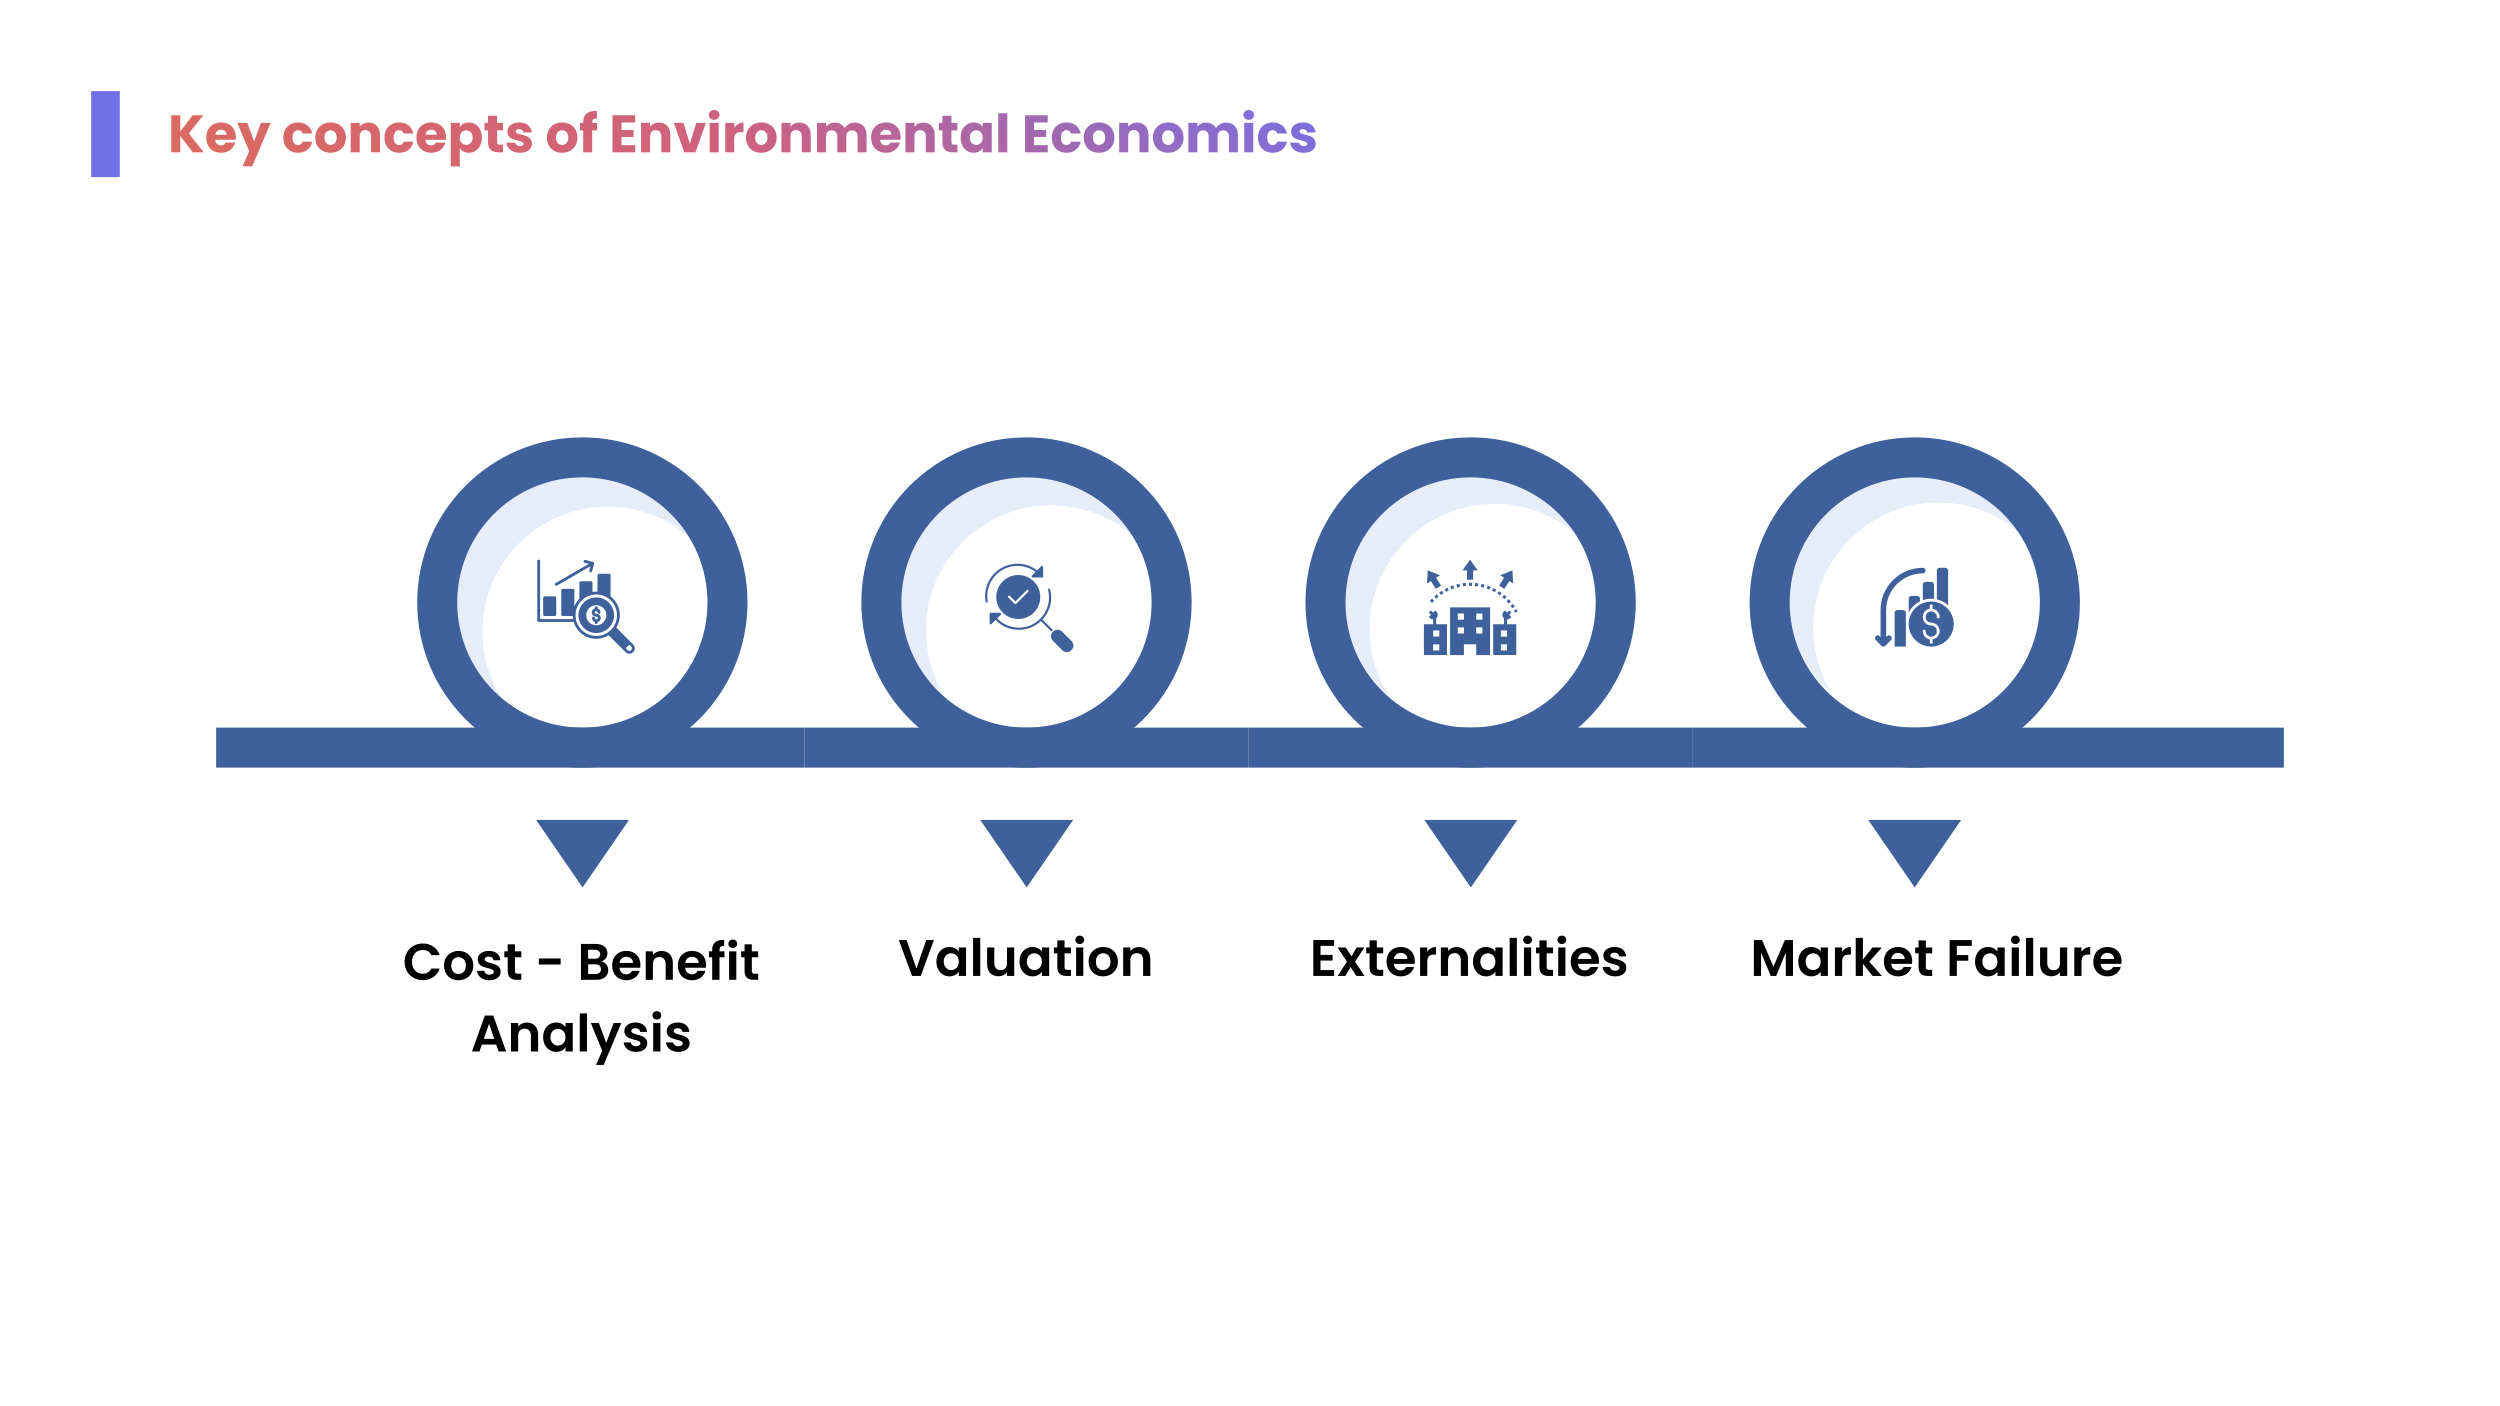 <svg width="1920" height="1080" viewBox="0 0 1920 1080" fill="none" xmlns="http://www.w3.org/2000/svg">
<rect width="1920" height="1080" fill="white"/>
<path d="M148.015 117L138.447 104.431V117H131.514V88.538H138.447V101.026L147.934 88.538H156.083L145.055 102.485L156.489 117H148.015ZM181.109 105.323C181.109 105.972 181.069 106.648 180.988 107.351H165.297C165.405 108.756 165.851 109.837 166.635 110.594C167.446 111.324 168.433 111.689 169.595 111.689C171.325 111.689 172.528 110.959 173.203 109.499H180.582C180.204 110.986 179.515 112.324 178.515 113.513C177.541 114.703 176.312 115.635 174.825 116.311C173.338 116.986 171.676 117.324 169.838 117.324C167.622 117.324 165.649 116.851 163.919 115.905C162.189 114.959 160.838 113.608 159.864 111.851C158.891 110.094 158.405 108.04 158.405 105.688C158.405 103.337 158.878 101.283 159.824 99.526C160.797 97.769 162.148 96.417 163.878 95.471C165.608 94.525 167.595 94.052 169.838 94.052C172.028 94.052 173.974 94.512 175.676 95.431C177.379 96.35 178.704 97.661 179.65 99.364C180.623 101.066 181.109 103.053 181.109 105.323ZM174.014 103.499C174.014 102.31 173.609 101.364 172.798 100.661C171.987 99.958 170.973 99.607 169.757 99.607C168.595 99.607 167.608 99.945 166.797 100.62C166.014 101.296 165.527 102.256 165.338 103.499H174.014ZM207.877 94.377L193.686 127.744H186.226L191.416 116.23L182.213 94.377H189.956L195.186 108.526L200.376 94.377H207.877ZM217.597 105.688C217.597 103.337 218.07 101.283 219.016 99.526C219.989 97.769 221.327 96.417 223.03 95.471C224.76 94.525 226.733 94.052 228.949 94.052C231.787 94.052 234.152 94.796 236.044 96.282C237.963 97.769 239.22 99.864 239.815 102.566H232.436C231.814 100.837 230.611 99.972 228.828 99.972C227.557 99.972 226.544 100.472 225.787 101.472C225.03 102.445 224.652 103.85 224.652 105.688C224.652 107.526 225.03 108.945 225.787 109.945C226.544 110.918 227.557 111.405 228.828 111.405C230.611 111.405 231.814 110.54 232.436 108.81H239.815C239.22 111.459 237.963 113.54 236.044 115.054C234.125 116.568 231.76 117.324 228.949 117.324C226.733 117.324 224.76 116.851 223.03 115.905C221.327 114.959 219.989 113.608 219.016 111.851C218.07 110.094 217.597 108.04 217.597 105.688ZM253.821 117.324C251.605 117.324 249.605 116.851 247.821 115.905C246.064 114.959 244.672 113.608 243.645 111.851C242.645 110.094 242.145 108.04 242.145 105.688C242.145 103.364 242.658 101.323 243.686 99.566C244.713 97.782 246.118 96.417 247.902 95.471C249.686 94.525 251.686 94.052 253.903 94.052C256.119 94.052 258.119 94.525 259.903 95.471C261.687 96.417 263.092 97.782 264.12 99.566C265.147 101.323 265.66 103.364 265.66 105.688C265.66 108.013 265.133 110.067 264.079 111.851C263.052 113.608 261.633 114.959 259.822 115.905C258.038 116.851 256.038 117.324 253.821 117.324ZM253.821 111.324C255.146 111.324 256.268 110.837 257.187 109.864C258.133 108.891 258.606 107.499 258.606 105.688C258.606 103.877 258.146 102.485 257.227 101.512C256.335 100.539 255.227 100.053 253.903 100.053C252.551 100.053 251.429 100.539 250.537 101.512C249.645 102.458 249.199 103.85 249.199 105.688C249.199 107.499 249.632 108.891 250.497 109.864C251.389 110.837 252.497 111.324 253.821 111.324ZM283.123 94.133C285.772 94.133 287.88 94.998 289.448 96.728C291.043 98.431 291.84 100.783 291.84 103.783V117H284.948V104.715C284.948 103.202 284.556 102.026 283.772 101.188C282.988 100.35 281.934 99.931 280.609 99.931C279.285 99.931 278.231 100.35 277.447 101.188C276.663 102.026 276.271 103.202 276.271 104.715V117H269.338V94.377H276.271V97.377C276.974 96.377 277.92 95.593 279.109 95.025C280.299 94.431 281.636 94.133 283.123 94.133ZM295.279 105.688C295.279 103.337 295.752 101.283 296.698 99.526C297.671 97.769 299.009 96.417 300.712 95.471C302.442 94.525 304.415 94.052 306.631 94.052C309.469 94.052 311.834 94.796 313.727 96.282C315.646 97.769 316.902 99.864 317.497 102.566H310.118C309.496 100.837 308.294 99.972 306.51 99.972C305.239 99.972 304.226 100.472 303.469 101.472C302.712 102.445 302.334 103.85 302.334 105.688C302.334 107.526 302.712 108.945 303.469 109.945C304.226 110.918 305.239 111.405 306.51 111.405C308.294 111.405 309.496 110.54 310.118 108.81H317.497C316.902 111.459 315.646 113.54 313.727 115.054C311.807 116.568 309.442 117.324 306.631 117.324C304.415 117.324 302.442 116.851 300.712 115.905C299.009 114.959 297.671 113.608 296.698 111.851C295.752 110.094 295.279 108.04 295.279 105.688ZM342.531 105.323C342.531 105.972 342.491 106.648 342.41 107.351H326.719C326.828 108.756 327.274 109.837 328.057 110.594C328.868 111.324 329.855 111.689 331.017 111.689C332.747 111.689 333.95 110.959 334.625 109.499H342.004C341.626 110.986 340.937 112.324 339.937 113.513C338.964 114.703 337.734 115.635 336.247 116.311C334.761 116.986 333.098 117.324 331.26 117.324C329.044 117.324 327.071 116.851 325.341 115.905C323.611 114.959 322.26 113.608 321.287 111.851C320.314 110.094 319.827 108.04 319.827 105.688C319.827 103.337 320.3 101.283 321.246 99.526C322.219 97.769 323.571 96.417 325.3 95.471C327.03 94.525 329.017 94.052 331.26 94.052C333.45 94.052 335.396 94.512 337.099 95.431C338.801 96.35 340.126 97.661 341.072 99.364C342.045 101.066 342.531 103.053 342.531 105.323ZM335.436 103.499C335.436 102.31 335.031 101.364 334.22 100.661C333.409 99.958 332.396 99.607 331.179 99.607C330.017 99.607 329.03 99.945 328.22 100.62C327.436 101.296 326.949 102.256 326.76 103.499H335.436ZM353.122 97.58C353.798 96.525 354.73 95.674 355.919 95.025C357.109 94.377 358.501 94.052 360.095 94.052C361.96 94.052 363.65 94.525 365.163 95.471C366.677 96.417 367.866 97.769 368.731 99.526C369.623 101.283 370.069 103.323 370.069 105.648C370.069 107.972 369.623 110.026 368.731 111.81C367.866 113.567 366.677 114.932 365.163 115.905C363.65 116.851 361.96 117.324 360.095 117.324C358.528 117.324 357.136 117 355.919 116.351C354.73 115.703 353.798 114.865 353.122 113.838V127.785H346.189V94.377H353.122V97.58ZM363.015 105.648C363.015 103.918 362.528 102.566 361.555 101.593C360.609 100.593 359.433 100.093 358.028 100.093C356.649 100.093 355.473 100.593 354.5 101.593C353.554 102.594 353.081 103.958 353.081 105.688C353.081 107.418 353.554 108.783 354.5 109.783C355.473 110.783 356.649 111.283 358.028 111.283C359.406 111.283 360.582 110.783 361.555 109.783C362.528 108.756 363.015 107.378 363.015 105.648ZM386.315 111.121V117H382.788C380.274 117 378.315 116.392 376.909 115.176C375.504 113.932 374.801 111.919 374.801 109.135V100.134H372.044V94.377H374.801V88.863H381.734V94.377H386.275V100.134H381.734V109.216C381.734 109.891 381.896 110.378 382.221 110.675C382.545 110.973 383.085 111.121 383.842 111.121H386.315ZM399.381 117.324C397.407 117.324 395.651 116.986 394.11 116.311C392.569 115.635 391.353 114.716 390.461 113.554C389.569 112.365 389.069 111.04 388.961 109.581H395.813C395.894 110.364 396.259 111 396.907 111.486C397.556 111.973 398.354 112.216 399.3 112.216C400.164 112.216 400.827 112.054 401.286 111.729C401.773 111.378 402.016 110.932 402.016 110.391C402.016 109.743 401.678 109.27 401.002 108.972C400.327 108.648 399.232 108.297 397.718 107.918C396.097 107.54 394.745 107.148 393.664 106.742C392.583 106.31 391.65 105.648 390.866 104.756C390.083 103.837 389.691 102.607 389.691 101.066C389.691 99.769 390.042 98.593 390.745 97.539C391.475 96.458 392.529 95.606 393.907 94.985C395.313 94.363 396.975 94.052 398.894 94.052C401.732 94.052 403.962 94.755 405.584 96.161C407.233 97.566 408.179 99.431 408.422 101.756H402.016C401.908 100.972 401.556 100.35 400.962 99.891C400.394 99.431 399.637 99.201 398.691 99.201C397.881 99.201 397.259 99.364 396.826 99.688C396.394 99.985 396.178 100.404 396.178 100.945C396.178 101.593 396.516 102.08 397.191 102.404C397.894 102.729 398.975 103.053 400.435 103.377C402.111 103.81 403.476 104.242 404.53 104.675C405.584 105.08 406.503 105.756 407.287 106.702C408.097 107.621 408.516 108.864 408.543 110.432C408.543 111.756 408.165 112.946 407.408 114C406.678 115.027 405.611 115.838 404.205 116.432C402.827 117.027 401.219 117.324 399.381 117.324ZM431.675 117.324C429.458 117.324 427.458 116.851 425.674 115.905C423.918 114.959 422.526 113.608 421.498 111.851C420.498 110.094 419.998 108.04 419.998 105.688C419.998 103.364 420.512 101.323 421.539 99.566C422.566 97.782 423.972 96.417 425.755 95.471C427.539 94.525 429.54 94.052 431.756 94.052C433.972 94.052 435.972 94.525 437.756 95.471C439.54 96.417 440.946 97.782 441.973 99.566C443 101.323 443.514 103.364 443.514 105.688C443.514 108.013 442.987 110.067 441.932 111.851C440.905 113.608 439.486 114.959 437.675 115.905C435.891 116.851 433.891 117.324 431.675 117.324ZM431.675 111.324C432.999 111.324 434.121 110.837 435.04 109.864C435.986 108.891 436.459 107.499 436.459 105.688C436.459 103.877 436 102.485 435.081 101.512C434.189 100.539 433.08 100.053 431.756 100.053C430.404 100.053 429.283 100.539 428.391 101.512C427.499 102.458 427.053 103.85 427.053 105.688C427.053 107.499 427.485 108.891 428.35 109.864C429.242 110.837 430.35 111.324 431.675 111.324ZM458.544 100.134H454.814V117H447.881V100.134H445.367V94.377H447.881V93.728C447.881 90.944 448.678 88.836 450.273 87.403C451.868 85.944 454.206 85.214 457.287 85.214C457.801 85.214 458.179 85.227 458.422 85.254V91.133C457.098 91.052 456.165 91.241 455.625 91.701C455.084 92.16 454.814 92.985 454.814 94.174V94.377H458.544V100.134ZM477.326 94.093V99.85H486.611V105.202H477.326V111.446H487.827V117H470.393V88.538H487.827V94.093H477.326ZM506.113 94.133C508.762 94.133 510.87 94.998 512.438 96.728C514.032 98.431 514.83 100.783 514.83 103.783V117H507.937V104.715C507.937 103.202 507.545 102.026 506.762 101.188C505.978 100.35 504.924 99.931 503.599 99.931C502.275 99.931 501.221 100.35 500.437 101.188C499.653 102.026 499.261 103.202 499.261 104.715V117H492.328V94.377H499.261V97.377C499.964 96.377 500.91 95.593 502.099 95.025C503.288 94.431 504.626 94.133 506.113 94.133ZM529.824 110.513L534.73 94.377H542.109L534.081 117H525.526L517.499 94.377H524.918L529.824 110.513ZM548.514 92.025C547.297 92.025 546.297 91.674 545.513 90.971C544.757 90.241 544.378 89.349 544.378 88.295C544.378 87.214 544.757 86.322 545.513 85.619C546.297 84.889 547.297 84.525 548.514 84.525C549.703 84.525 550.676 84.889 551.433 85.619C552.217 86.322 552.609 87.214 552.609 88.295C552.609 89.349 552.217 90.241 551.433 90.971C550.676 91.674 549.703 92.025 548.514 92.025ZM551.96 94.377V117H545.027V94.377H551.96ZM563.917 98.147C564.728 96.904 565.741 95.931 566.958 95.228C568.174 94.498 569.526 94.133 571.012 94.133V101.472H569.107C567.377 101.472 566.079 101.85 565.214 102.607C564.349 103.337 563.917 104.634 563.917 106.499V117H556.984V94.377H563.917V98.147ZM584.624 117.324C582.408 117.324 580.408 116.851 578.624 115.905C576.867 114.959 575.475 113.608 574.448 111.851C573.448 110.094 572.948 108.04 572.948 105.688C572.948 103.364 573.461 101.323 574.488 99.566C575.515 97.782 576.921 96.417 578.705 95.471C580.489 94.525 582.489 94.052 584.705 94.052C586.922 94.052 588.922 94.525 590.706 95.471C592.49 96.417 593.895 97.782 594.922 99.566C595.949 101.323 596.463 103.364 596.463 105.688C596.463 108.013 595.936 110.067 594.882 111.851C593.854 113.608 592.435 114.959 590.625 115.905C588.841 116.851 586.84 117.324 584.624 117.324ZM584.624 111.324C585.948 111.324 587.07 110.837 587.989 109.864C588.935 108.891 589.408 107.499 589.408 105.688C589.408 103.877 588.949 102.485 588.03 101.512C587.138 100.539 586.03 100.053 584.705 100.053C583.354 100.053 582.232 100.539 581.34 101.512C580.448 102.458 580.002 103.85 580.002 105.688C580.002 107.499 580.435 108.891 581.299 109.864C582.191 110.837 583.3 111.324 584.624 111.324ZM613.926 94.133C616.575 94.133 618.683 94.998 620.251 96.728C621.845 98.431 622.643 100.783 622.643 103.783V117H615.75V104.715C615.75 103.202 615.358 102.026 614.574 101.188C613.791 100.35 612.736 99.931 611.412 99.931C610.088 99.931 609.033 100.35 608.25 101.188C607.466 102.026 607.074 103.202 607.074 104.715V117H600.141V94.377H607.074V97.377C607.777 96.377 608.723 95.593 609.912 95.025C611.101 94.431 612.439 94.133 613.926 94.133ZM656.327 94.133C659.138 94.133 661.368 94.985 663.017 96.688C664.693 98.391 665.531 100.756 665.531 103.783V117H658.638V104.715C658.638 103.256 658.246 102.134 657.463 101.35C656.706 100.539 655.652 100.134 654.3 100.134C652.949 100.134 651.881 100.539 651.097 101.35C650.34 102.134 649.962 103.256 649.962 104.715V117H643.07V104.715C643.07 103.256 642.678 102.134 641.894 101.35C641.137 100.539 640.083 100.134 638.731 100.134C637.38 100.134 636.312 100.539 635.528 101.35C634.772 102.134 634.393 103.256 634.393 104.715V117H627.46V94.377H634.393V97.215C635.096 96.269 636.015 95.525 637.15 94.985C638.285 94.417 639.569 94.133 641.002 94.133C642.705 94.133 644.218 94.498 645.543 95.228C646.894 95.958 647.948 96.999 648.705 98.35C649.489 97.107 650.557 96.093 651.908 95.309C653.26 94.525 654.733 94.133 656.327 94.133ZM691.705 105.323C691.705 105.972 691.665 106.648 691.584 107.351H675.893C676.002 108.756 676.448 109.837 677.231 110.594C678.042 111.324 679.029 111.689 680.191 111.689C681.921 111.689 683.124 110.959 683.799 109.499H691.178C690.8 110.986 690.111 112.324 689.111 113.513C688.138 114.703 686.908 115.635 685.421 116.311C683.935 116.986 682.272 117.324 680.434 117.324C678.218 117.324 676.245 116.851 674.515 115.905C672.785 114.959 671.434 113.608 670.461 111.851C669.488 110.094 669.001 108.04 669.001 105.688C669.001 103.337 669.474 101.283 670.42 99.526C671.393 97.769 672.745 96.417 674.474 95.471C676.204 94.525 678.191 94.052 680.434 94.052C682.624 94.052 684.57 94.512 686.273 95.431C687.975 96.35 689.3 97.661 690.246 99.364C691.219 101.066 691.705 103.053 691.705 105.323ZM684.61 103.499C684.61 102.31 684.205 101.364 683.394 100.661C682.583 99.958 681.57 99.607 680.353 99.607C679.191 99.607 678.204 99.945 677.394 100.62C676.61 101.296 676.123 102.256 675.934 103.499H684.61ZM709.148 94.133C711.797 94.133 713.905 94.998 715.473 96.728C717.067 98.431 717.865 100.783 717.865 103.783V117H710.972V104.715C710.972 103.202 710.58 102.026 709.796 101.188C709.013 100.35 707.958 99.931 706.634 99.931C705.31 99.931 704.256 100.35 703.472 101.188C702.688 102.026 702.296 103.202 702.296 104.715V117H695.363V94.377H702.296V97.377C702.999 96.377 703.945 95.593 705.134 95.025C706.323 94.431 707.661 94.133 709.148 94.133ZM735.291 111.121V117H731.764C729.25 117 727.291 116.392 725.885 115.176C724.48 113.932 723.777 111.919 723.777 109.135V100.134H721.02V94.377H723.777V88.863H730.71V94.377H735.251V100.134H730.71V109.216C730.71 109.891 730.872 110.378 731.197 110.675C731.521 110.973 732.061 111.121 732.818 111.121H735.291ZM737.775 105.648C737.775 103.323 738.207 101.283 739.072 99.526C739.964 97.769 741.167 96.417 742.68 95.471C744.194 94.525 745.883 94.052 747.748 94.052C749.343 94.052 750.735 94.377 751.924 95.025C753.141 95.674 754.073 96.525 754.722 97.58V94.377H761.655V117H754.722V113.797C754.046 114.851 753.1 115.703 751.884 116.351C750.695 117 749.303 117.324 747.708 117.324C745.87 117.324 744.194 116.851 742.68 115.905C741.167 114.932 739.964 113.567 739.072 111.81C738.207 110.026 737.775 107.972 737.775 105.648ZM754.722 105.688C754.722 103.958 754.235 102.594 753.262 101.593C752.316 100.593 751.154 100.093 749.776 100.093C748.397 100.093 747.221 100.593 746.248 101.593C745.302 102.566 744.829 103.918 744.829 105.648C744.829 107.378 745.302 108.756 746.248 109.783C747.221 110.783 748.397 111.283 749.776 111.283C751.154 111.283 752.316 110.783 753.262 109.783C754.235 108.783 754.722 107.418 754.722 105.688ZM773.604 86.998V117H766.671V86.998H773.604ZM794.152 94.093V99.85H803.437V105.202H794.152V111.446H804.653V117H787.22V88.538H804.653V94.093H794.152ZM807.776 105.688C807.776 103.337 808.249 101.283 809.195 99.526C810.168 97.769 811.506 96.417 813.209 95.471C814.938 94.525 816.912 94.052 819.128 94.052C821.966 94.052 824.331 94.796 826.223 96.282C828.142 97.769 829.399 99.864 829.994 102.566H822.615C821.993 100.837 820.79 99.972 819.006 99.972C817.736 99.972 816.722 100.472 815.966 101.472C815.209 102.445 814.83 103.85 814.83 105.688C814.83 107.526 815.209 108.945 815.966 109.945C816.722 110.918 817.736 111.405 819.006 111.405C820.79 111.405 821.993 110.54 822.615 108.81H829.994C829.399 111.459 828.142 113.54 826.223 115.054C824.304 116.568 821.939 117.324 819.128 117.324C816.912 117.324 814.938 116.851 813.209 115.905C811.506 114.959 810.168 113.608 809.195 111.851C808.249 110.094 807.776 108.04 807.776 105.688ZM844 117.324C841.784 117.324 839.784 116.851 838 115.905C836.243 114.959 834.851 113.608 833.824 111.851C832.824 110.094 832.324 108.04 832.324 105.688C832.324 103.364 832.837 101.323 833.864 99.566C834.891 97.782 836.297 96.417 838.081 95.471C839.865 94.525 841.865 94.052 844.081 94.052C846.298 94.052 848.298 94.525 850.082 95.471C851.866 96.417 853.271 97.782 854.298 99.566C855.325 101.323 855.839 103.364 855.839 105.688C855.839 108.013 855.312 110.067 854.258 111.851C853.231 113.608 851.812 114.959 850.001 115.905C848.217 116.851 846.217 117.324 844 117.324ZM844 111.324C845.325 111.324 846.446 110.837 847.365 109.864C848.311 108.891 848.784 107.499 848.784 105.688C848.784 103.877 848.325 102.485 847.406 101.512C846.514 100.539 845.406 100.053 844.081 100.053C842.73 100.053 841.608 100.539 840.716 101.512C839.824 102.458 839.378 103.85 839.378 105.688C839.378 107.499 839.811 108.891 840.676 109.864C841.568 110.837 842.676 111.324 844 111.324ZM873.302 94.133C875.951 94.133 878.059 94.998 879.627 96.728C881.221 98.431 882.019 100.783 882.019 103.783V117H875.126V104.715C875.126 103.202 874.734 102.026 873.951 101.188C873.167 100.35 872.113 99.931 870.788 99.931C869.464 99.931 868.41 100.35 867.626 101.188C866.842 102.026 866.45 103.202 866.45 104.715V117H859.517V94.377H866.45V97.377C867.153 96.377 868.099 95.593 869.288 95.025C870.477 94.431 871.815 94.133 873.302 94.133ZM897.135 117.324C894.918 117.324 892.918 116.851 891.134 115.905C889.377 114.959 887.985 113.608 886.958 111.851C885.958 110.094 885.458 108.04 885.458 105.688C885.458 103.364 885.972 101.323 886.999 99.566C888.026 97.782 889.431 96.417 891.215 95.471C892.999 94.525 894.999 94.052 897.216 94.052C899.432 94.052 901.432 94.525 903.216 95.471C905 96.417 906.406 97.782 907.433 99.566C908.46 101.323 908.973 103.364 908.973 105.688C908.973 108.013 908.446 110.067 907.392 111.851C906.365 113.608 904.946 114.959 903.135 115.905C901.351 116.851 899.351 117.324 897.135 117.324ZM897.135 111.324C898.459 111.324 899.581 110.837 900.5 109.864C901.446 108.891 901.919 107.499 901.919 105.688C901.919 103.877 901.459 102.485 900.54 101.512C899.648 100.539 898.54 100.053 897.216 100.053C895.864 100.053 894.742 100.539 893.851 101.512C892.959 102.458 892.513 103.85 892.513 105.688C892.513 107.499 892.945 108.891 893.81 109.864C894.702 110.837 895.81 111.324 897.135 111.324ZM941.518 94.133C944.329 94.133 946.559 94.985 948.208 96.688C949.884 98.391 950.722 100.756 950.722 103.783V117H943.829V104.715C943.829 103.256 943.437 102.134 942.654 101.35C941.897 100.539 940.843 100.134 939.491 100.134C938.14 100.134 937.072 100.539 936.288 101.35C935.531 102.134 935.153 103.256 935.153 104.715V117H928.261V104.715C928.261 103.256 927.869 102.134 927.085 101.35C926.328 100.539 925.274 100.134 923.922 100.134C922.571 100.134 921.503 100.539 920.72 101.35C919.963 102.134 919.584 103.256 919.584 104.715V117H912.651V94.377H919.584V97.215C920.287 96.269 921.206 95.525 922.341 94.985C923.476 94.417 924.76 94.133 926.193 94.133C927.896 94.133 929.409 94.498 930.734 95.228C932.085 95.958 933.139 96.999 933.896 98.35C934.68 97.107 935.748 96.093 937.099 95.309C938.451 94.525 939.924 94.133 941.518 94.133ZM959.057 92.025C957.841 92.025 956.841 91.674 956.057 90.971C955.3 90.241 954.922 89.349 954.922 88.295C954.922 87.214 955.3 86.322 956.057 85.619C956.841 84.889 957.841 84.525 959.057 84.525C960.247 84.525 961.22 84.889 961.976 85.619C962.76 86.322 963.152 87.214 963.152 88.295C963.152 89.349 962.76 90.241 961.976 90.971C961.22 91.674 960.247 92.025 959.057 92.025ZM962.504 94.377V117H955.571V94.377H962.504ZM966.149 105.688C966.149 103.337 966.622 101.283 967.568 99.526C968.541 97.769 969.879 96.417 971.582 95.471C973.312 94.525 975.285 94.052 977.501 94.052C980.34 94.052 982.705 94.796 984.597 96.282C986.516 97.769 987.773 99.864 988.367 102.566H980.988C980.367 100.837 979.164 99.972 977.38 99.972C976.109 99.972 975.096 100.472 974.339 101.472C973.582 102.445 973.204 103.85 973.204 105.688C973.204 107.526 973.582 108.945 974.339 109.945C975.096 110.918 976.109 111.405 977.38 111.405C979.164 111.405 980.367 110.54 980.988 108.81H988.367C987.773 111.459 986.516 113.54 984.597 115.054C982.678 116.568 980.312 117.324 977.501 117.324C975.285 117.324 973.312 116.851 971.582 115.905C969.879 114.959 968.541 113.608 967.568 111.851C966.622 110.094 966.149 108.04 966.149 105.688ZM1001.28 117.324C999.306 117.324 997.549 116.986 996.008 116.311C994.468 115.635 993.251 114.716 992.359 113.554C991.468 112.365 990.967 111.04 990.859 109.581H997.711C997.792 110.364 998.157 111 998.806 111.486C999.455 111.973 1000.25 112.216 1001.2 112.216C1002.06 112.216 1002.73 112.054 1003.18 111.729C1003.67 111.378 1003.91 110.932 1003.91 110.391C1003.91 109.743 1003.58 109.27 1002.9 108.972C1002.23 108.648 1001.13 108.297 999.617 107.918C997.995 107.54 996.644 107.148 995.562 106.742C994.481 106.31 993.549 105.648 992.765 104.756C991.981 103.837 991.589 102.607 991.589 101.066C991.589 99.769 991.941 98.593 992.643 97.539C993.373 96.458 994.427 95.606 995.806 94.985C997.211 94.363 998.873 94.052 1000.79 94.052C1003.63 94.052 1005.86 94.755 1007.48 96.161C1009.13 97.566 1010.08 99.431 1010.32 101.756H1003.91C1003.81 100.972 1003.45 100.35 1002.86 99.891C1002.29 99.431 1001.54 99.201 1000.59 99.201C999.779 99.201 999.157 99.364 998.725 99.688C998.292 99.985 998.076 100.404 998.076 100.945C998.076 101.593 998.414 102.08 999.09 102.404C999.792 102.729 1000.87 103.053 1002.33 103.377C1004.01 103.81 1005.37 104.242 1006.43 104.675C1007.48 105.08 1008.4 105.756 1009.19 106.702C1010 107.621 1010.41 108.864 1010.44 110.432C1010.44 111.756 1010.06 112.946 1009.31 114C1008.58 115.027 1007.51 115.838 1006.1 116.432C1004.73 117.027 1003.12 117.324 1001.28 117.324Z" fill="url(#paint0_linear_935_2)"/>
<rect x="70" y="70" width="22" height="66" fill="#7270E7"/>
<path d="M447.251 335.896C377.204 335.896 320.424 392.677 320.424 462.724C320.424 532.771 377.204 589.551 447.251 589.551C517.298 589.551 574.078 532.771 574.078 462.724C574.078 392.677 517.298 335.896 447.251 335.896ZM447.251 558.804C394.184 558.804 351.171 515.79 351.171 462.724C351.171 409.657 394.184 366.643 447.251 366.643C500.318 366.643 543.331 409.657 543.331 462.724C543.331 515.79 500.318 558.804 447.251 558.804Z" fill="#3F619B"/>
<path opacity="0.2" fill-rule="evenodd" clip-rule="evenodd" d="M528.906 412.061C512.128 397.748 490.364 389.108 466.58 389.108C413.513 389.108 370.5 432.121 370.5 485.188C370.5 503.783 375.781 521.143 384.925 535.851C364.268 518.228 351.171 492.007 351.171 462.724C351.171 409.657 394.184 366.643 447.251 366.643C481.723 366.643 511.953 384.794 528.906 412.061Z" fill="#86A5E3"/>
<path opacity="0.2" fill-rule="evenodd" clip-rule="evenodd" d="M869.591 411.018C852.813 396.705 831.048 388.064 807.264 388.064C754.198 388.064 711.184 431.078 711.184 484.145C711.184 502.739 716.465 520.099 725.609 534.807C704.953 517.184 691.855 490.963 691.855 461.68C691.855 408.613 734.869 365.6 787.936 365.6C822.408 365.6 852.638 383.751 869.591 411.018Z" fill="#86A5E3"/>
<path opacity="0.2" fill-rule="evenodd" clip-rule="evenodd" d="M1210.28 409.975C1193.5 395.661 1171.73 387.021 1147.95 387.021C1094.88 387.021 1051.87 430.035 1051.87 483.101C1051.87 501.696 1057.15 519.056 1066.29 533.764C1045.64 516.141 1032.54 489.92 1032.54 460.637C1032.54 407.57 1075.55 364.557 1128.62 364.557C1163.09 364.557 1193.32 382.708 1210.28 409.975Z" fill="#86A5E3"/>
<path opacity="0.2" fill-rule="evenodd" clip-rule="evenodd" d="M1550.96 408.931C1534.18 394.618 1512.42 385.978 1488.63 385.978C1435.57 385.978 1392.55 428.991 1392.55 482.058C1392.55 500.652 1397.83 518.012 1406.98 532.72C1386.32 515.098 1373.23 488.876 1373.23 459.593C1373.23 406.527 1416.24 363.513 1469.31 363.513C1503.78 363.513 1534.01 381.664 1550.96 408.931Z" fill="#86A5E3"/>
<path d="M617.955 558.804H166V589.551H617.955V558.804Z" fill="#3F619B"/>
<path d="M788.346 335.896C718.299 335.896 661.519 392.677 661.519 462.724C661.519 532.771 718.299 589.551 788.346 589.551C858.393 589.551 915.173 532.771 915.173 462.724C915.173 392.677 858.393 335.896 788.346 335.896ZM788.346 558.804C735.279 558.804 692.266 515.79 692.266 462.724C692.266 409.657 735.279 366.643 788.346 366.643C841.413 366.643 884.426 409.657 884.426 462.724C884.426 515.79 841.413 558.804 788.346 558.804Z" fill="#3F619B"/>
<path d="M959.05 558.804H617.955V589.551H959.05V558.804Z" fill="#3F619B"/>
<path d="M1129.44 335.896C1059.39 335.896 1002.61 392.677 1002.61 462.724C1002.61 532.771 1059.39 589.551 1129.44 589.551C1199.49 589.551 1256.27 532.771 1256.27 462.724C1256.27 392.677 1199.49 335.896 1129.44 335.896ZM1129.44 558.804C1076.37 558.804 1033.36 515.79 1033.36 462.724C1033.36 409.657 1076.37 366.643 1129.44 366.643C1182.51 366.643 1225.52 409.657 1225.52 462.724C1225.52 515.79 1182.51 558.804 1129.44 558.804Z" fill="#3F619B"/>
<path d="M1300.14 558.804H959.05V589.551H1300.14V558.804Z" fill="#3F619B"/>
<path d="M1470.54 335.896C1400.49 335.896 1343.71 392.677 1343.71 462.724C1343.71 532.771 1400.49 589.551 1470.54 589.551C1540.58 589.551 1597.36 532.771 1597.36 462.724C1597.36 392.677 1540.58 335.896 1470.54 335.896ZM1470.54 558.804C1417.47 558.804 1374.46 515.79 1374.46 462.724C1374.46 409.657 1417.47 366.643 1470.54 366.643C1523.6 366.643 1566.62 409.657 1566.62 462.724C1566.62 515.79 1523.6 558.804 1470.54 558.804Z" fill="#3F619B"/>
<path d="M1754 558.804H1300.14V589.551H1754V558.804Z" fill="#3F619B"/>
<path d="M447.401 681.58L483.1 629.714H411.703L447.401 681.58Z" fill="#3F619B"/>
<path d="M788.496 681.58L824.195 629.714H752.797L788.496 681.58Z" fill="#3F619B"/>
<path d="M1129.6 681.58L1165.3 629.714H1093.9L1129.6 681.58Z" fill="#3F619B"/>
<path d="M1470.5 681.58L1506.2 629.714H1434.8L1470.5 681.58Z" fill="#3F619B"/>
<path d="M1346.98 749.507V721.955H1353.25L1362.02 742.442L1370.78 721.955H1377.02V749.507H1371.49V731.587L1364.11 749.507H1359.92L1352.5 731.587V749.507H1346.98ZM1381.06 738.494C1381.06 731.666 1385.48 727.284 1391.04 727.284C1394.56 727.284 1396.97 728.942 1398.27 730.758V727.639H1403.83V749.507H1398.27V746.31C1396.97 748.205 1394.48 749.863 1391.01 749.863C1385.48 749.863 1381.06 745.323 1381.06 738.494ZM1398.27 738.573C1398.27 734.429 1395.51 732.139 1392.47 732.139C1389.51 732.139 1386.7 734.35 1386.7 738.494C1386.7 742.639 1389.51 745.007 1392.47 745.007C1395.51 745.007 1398.27 742.718 1398.27 738.573ZM1414.76 738.613V749.507H1409.23V727.639H1414.76V731.034C1416.14 728.784 1418.43 727.324 1421.47 727.324V733.126H1420.01C1416.73 733.126 1414.76 734.389 1414.76 738.613ZM1425.19 749.507V720.297H1430.72V736.915L1438.06 727.639H1445.24L1435.61 738.613L1445.32 749.507H1438.14L1430.72 740.192V749.507H1425.19ZM1457.64 731.823C1454.99 731.823 1452.9 733.521 1452.47 736.521H1462.85C1462.77 733.639 1460.48 731.823 1457.64 731.823ZM1468.02 742.639C1466.83 746.665 1463.2 749.863 1457.79 749.863C1451.44 749.863 1446.82 745.442 1446.82 738.573C1446.82 731.666 1451.32 727.284 1457.79 727.284C1464.11 727.284 1468.57 731.587 1468.57 738.1C1468.57 738.81 1468.53 739.521 1468.41 740.231H1452.43C1452.7 743.468 1454.91 745.284 1457.68 745.284C1460.04 745.284 1461.35 744.1 1462.06 742.639H1468.02ZM1473.47 742.718V732.179H1470.87V727.639H1473.47V722.231H1479.04V727.639H1483.93V732.179H1479.04V742.757C1479.04 744.218 1479.63 744.85 1481.37 744.85H1483.93V749.507H1480.46C1476.27 749.507 1473.47 747.731 1473.47 742.718ZM1497.31 749.507V721.955H1514.33V726.416H1502.84V733.481H1511.64V737.863H1502.84V749.507H1497.31ZM1516.82 738.494C1516.82 731.666 1521.24 727.284 1526.81 727.284C1530.32 727.284 1532.73 728.942 1534.03 730.758V727.639H1539.6V749.507H1534.03V746.31C1532.73 748.205 1530.24 749.863 1526.77 749.863C1521.24 749.863 1516.82 745.323 1516.82 738.494ZM1534.03 738.573C1534.03 734.429 1531.27 732.139 1528.23 732.139C1525.27 732.139 1522.47 734.35 1522.47 738.494C1522.47 742.639 1525.27 745.007 1528.23 745.007C1531.27 745.007 1534.03 742.718 1534.03 738.573ZM1545 749.507V727.639H1550.52V749.507H1545ZM1547.8 725.034C1545.83 725.034 1544.4 723.613 1544.4 721.797C1544.4 719.982 1545.83 718.561 1547.8 718.561C1549.73 718.561 1551.19 719.982 1551.19 721.797C1551.19 723.613 1549.73 725.034 1547.8 725.034ZM1555.98 749.507V720.297H1561.51V749.507H1555.98ZM1587.61 727.639V749.507H1582.05V746.744C1580.67 748.599 1578.26 749.784 1575.53 749.784C1570.44 749.784 1566.77 746.468 1566.77 740.468V727.639H1572.3V739.679C1572.3 743.192 1574.23 745.086 1577.15 745.086C1580.15 745.086 1582.05 743.192 1582.05 739.679V727.639H1587.61ZM1598.59 738.613V749.507H1593.07V727.639H1598.59V731.034C1599.97 728.784 1602.26 727.324 1605.3 727.324V733.126H1603.84C1600.57 733.126 1598.59 734.389 1598.59 738.613ZM1618.42 731.823C1615.77 731.823 1613.68 733.521 1613.25 736.521H1623.63C1623.55 733.639 1621.26 731.823 1618.42 731.823ZM1628.8 742.639C1627.62 746.665 1623.98 749.863 1618.58 749.863C1612.22 749.863 1607.6 745.442 1607.6 738.573C1607.6 731.666 1612.1 727.284 1618.58 727.284C1624.89 727.284 1629.35 731.587 1629.35 738.1C1629.35 738.81 1629.31 739.521 1629.2 740.231H1613.21C1613.49 743.468 1615.7 745.284 1618.46 745.284C1620.83 745.284 1622.13 744.1 1622.84 742.639H1628.8Z" fill="black"/>
<path d="M310.727 738.692C310.727 730.442 316.766 724.6 324.701 724.6C330.819 724.6 335.792 727.876 337.648 733.521H331.293C329.99 730.876 327.622 729.574 324.661 729.574C319.845 729.574 316.411 733.087 316.411 738.692C316.411 744.257 319.845 747.81 324.661 747.81C327.622 747.81 329.99 746.507 331.293 743.823H337.648C335.792 749.507 330.819 752.744 324.701 752.744C316.766 752.744 310.727 746.942 310.727 738.692ZM363.486 741.573C363.486 748.442 358.433 752.863 352.078 752.863C345.762 752.863 340.986 748.442 340.986 741.573C340.986 734.666 345.92 730.284 352.236 730.284C358.552 730.284 363.486 734.666 363.486 741.573ZM346.591 741.573C346.591 745.915 349.118 748.047 352.078 748.047C354.999 748.047 357.802 745.915 357.802 741.573C357.802 737.192 355.078 735.1 352.157 735.1C349.236 735.1 346.591 737.192 346.591 741.573ZM384.513 746.271C384.513 750.021 381.237 752.863 375.908 752.863C370.421 752.863 366.592 749.665 366.355 745.6H371.921C372.118 747.257 373.658 748.521 375.868 748.521C378.039 748.521 379.224 747.534 379.224 746.271C379.224 742.363 366.868 744.85 366.868 736.837C366.868 733.205 370.105 730.284 375.513 730.284C380.802 730.284 384 733.166 384.316 737.508H379.026C378.868 735.81 377.526 734.666 375.355 734.666C373.303 734.666 372.237 735.494 372.237 736.758C372.237 740.744 384.355 738.258 384.513 746.271ZM389.918 745.718V735.179H387.312V730.639H389.918V725.231H395.483V730.639H400.378V735.179H395.483V745.757C395.483 747.218 396.075 747.85 397.812 747.85H400.378V752.507H396.904C392.72 752.507 389.918 750.731 389.918 745.718ZM413.837 740.744V736.087H430.574V740.744H413.837ZM461.532 744.376C461.532 742.008 459.835 740.586 457.151 740.586H451.703V748.007H457.269C459.953 748.007 461.532 746.705 461.532 744.376ZM460.861 732.889C460.861 730.679 459.361 729.416 456.756 729.416H451.703V736.323H456.756C459.361 736.323 460.861 735.139 460.861 732.889ZM467.137 745.047C467.137 749.428 463.782 752.507 458.058 752.507H446.177V724.955H457.545C463.308 724.955 466.506 727.955 466.506 732.06C466.506 735.416 464.493 737.508 461.808 738.376C464.927 738.929 467.137 741.81 467.137 745.047ZM480.936 734.823C478.291 734.823 476.199 736.521 475.765 739.521H486.147C486.068 736.639 483.778 734.823 480.936 734.823ZM491.318 745.639C490.133 749.665 486.502 752.863 481.094 752.863C474.739 752.863 470.121 748.442 470.121 741.573C470.121 734.666 474.62 730.284 481.094 730.284C487.41 730.284 491.87 734.587 491.87 741.1C491.87 741.81 491.831 742.521 491.712 743.231H475.726C476.002 746.468 478.213 748.284 480.976 748.284C483.344 748.284 484.647 747.1 485.357 745.639H491.318ZM511.219 752.507V740.429C511.219 736.915 509.285 735.021 506.364 735.021C503.364 735.021 501.43 736.915 501.43 740.429V752.507H495.904V730.639H501.43V733.363C502.851 731.508 505.219 730.324 508.022 730.324C513.114 730.324 516.746 733.639 516.746 739.679V752.507H511.219ZM531.395 734.823C528.751 734.823 526.658 736.521 526.224 739.521H536.606C536.527 736.639 534.237 734.823 531.395 734.823ZM541.777 745.639C540.592 749.665 536.961 752.863 531.553 752.863C525.198 752.863 520.58 748.442 520.58 741.573C520.58 734.666 525.08 730.284 531.553 730.284C537.869 730.284 542.329 734.587 542.329 741.1C542.329 741.81 542.29 742.521 542.171 743.231H526.185C526.461 746.468 528.672 748.284 531.435 748.284C533.803 748.284 535.106 747.1 535.816 745.639H541.777ZM546.955 752.507V735.179H544.468V730.639H546.955V729.534C546.955 724.166 549.994 721.679 556.152 721.837V726.495C553.468 726.416 552.56 727.284 552.56 729.731V730.639H556.389V735.179H552.56V752.507H546.955ZM559.97 752.507V730.639H565.497V752.507H559.97ZM562.773 728.034C560.799 728.034 559.378 726.613 559.378 724.797C559.378 722.982 560.799 721.561 562.773 721.561C564.707 721.561 566.168 722.982 566.168 724.797C566.168 726.613 564.707 728.034 562.773 728.034ZM571.825 745.718V735.179H569.22V730.639H571.825V725.231H577.391V730.639H582.285V735.179H577.391V745.757C577.391 747.218 577.983 747.85 579.719 747.85H582.285V752.507H578.812C574.627 752.507 571.825 750.731 571.825 745.718ZM382.877 807.507L381.061 802.257H370.088L368.272 807.507H362.469L372.377 779.916H378.811L388.719 807.507H382.877ZM379.561 797.836L375.574 786.31L371.588 797.836H379.561ZM407.738 807.507V795.429C407.738 791.915 405.803 790.021 402.882 790.021C399.883 790.021 397.948 791.915 397.948 795.429V807.507H392.422V785.639H397.948V788.363C399.369 786.508 401.738 785.324 404.54 785.324C409.632 785.324 413.264 788.639 413.264 794.679V807.507H407.738ZM417.098 796.494C417.098 789.666 421.519 785.284 427.085 785.284C430.598 785.284 433.006 786.942 434.308 788.758V785.639H439.874V807.507H434.308V804.31C433.006 806.205 430.519 807.863 427.045 807.863C421.519 807.863 417.098 803.323 417.098 796.494ZM434.308 796.573C434.308 792.429 431.545 790.139 428.506 790.139C425.545 790.139 422.743 792.35 422.743 796.494C422.743 800.639 425.545 803.007 428.506 803.007C431.545 803.007 434.308 800.718 434.308 796.573ZM445.271 807.507V778.297H450.797V807.507H445.271ZM465.573 800.915L471.297 785.639H477.178L463.639 817.849H457.757L462.494 806.955L453.731 785.639H459.928L465.573 800.915ZM497.13 801.271C497.13 805.021 493.854 807.863 488.525 807.863C483.039 807.863 479.21 804.665 478.973 800.6H484.539C484.736 802.257 486.275 803.521 488.486 803.521C490.657 803.521 491.841 802.534 491.841 801.271C491.841 797.363 479.486 799.85 479.486 791.837C479.486 788.205 482.723 785.284 488.131 785.284C493.42 785.284 496.617 788.166 496.933 792.508H491.644C491.486 790.81 490.144 789.666 487.973 789.666C485.92 789.666 484.854 790.494 484.854 791.758C484.854 795.744 496.973 793.258 497.13 801.271ZM501.667 807.507V785.639H507.193V807.507H501.667ZM504.469 783.034C502.496 783.034 501.075 781.613 501.075 779.797C501.075 777.982 502.496 776.561 504.469 776.561C506.403 776.561 507.864 777.982 507.864 779.797C507.864 781.613 506.403 783.034 504.469 783.034ZM529.626 801.271C529.626 805.021 526.35 807.863 521.021 807.863C515.534 807.863 511.705 804.665 511.469 800.6H517.034C517.232 802.257 518.771 803.521 520.982 803.521C523.153 803.521 524.337 802.534 524.337 801.271C524.337 797.363 511.982 799.85 511.982 791.837C511.982 788.205 515.219 785.284 520.626 785.284C525.916 785.284 529.113 788.166 529.429 792.508H524.139C523.982 790.81 522.639 789.666 520.468 789.666C518.416 789.666 517.35 790.494 517.35 791.758C517.35 795.744 529.468 793.258 529.626 801.271Z" fill="black"/>
<path d="M1024.62 721.916V726.416H1014.16V733.323H1023.43V737.705H1014.16V745.007H1024.62V749.507H1008.63V721.916H1024.62ZM1041.72 749.507L1037.22 742.718L1033.23 749.507H1027.31L1034.46 738.534L1027.23 727.639H1033.47L1037.93 734.389L1041.96 727.639H1047.88L1040.69 738.534L1047.96 749.507H1041.72ZM1051.83 742.718V732.179H1049.22V727.639H1051.83V722.231H1057.39V727.639H1062.29V732.179H1057.39V742.757C1057.39 744.218 1057.98 744.85 1059.72 744.85H1062.29V749.507H1058.81C1054.63 749.507 1051.83 747.731 1051.83 742.718ZM1075.66 731.823C1073.01 731.823 1070.92 733.521 1070.48 736.521H1080.87C1080.79 733.639 1078.5 731.823 1075.66 731.823ZM1086.04 742.639C1084.85 746.665 1081.22 749.863 1075.81 749.863C1069.46 749.863 1064.84 745.442 1064.84 738.573C1064.84 731.666 1069.34 727.284 1075.81 727.284C1082.13 727.284 1086.59 731.587 1086.59 738.1C1086.59 738.81 1086.55 739.521 1086.43 740.231H1070.44C1070.72 743.468 1072.93 745.284 1075.69 745.284C1078.06 745.284 1079.37 744.1 1080.08 742.639H1086.04ZM1096.15 738.613V749.507H1090.62V727.639H1096.15V731.034C1097.53 728.784 1099.82 727.324 1102.86 727.324V733.126H1101.4C1098.12 733.126 1096.15 734.389 1096.15 738.613ZM1121.9 749.507V737.429C1121.9 733.915 1119.96 732.021 1117.04 732.021C1114.04 732.021 1112.11 733.915 1112.11 737.429V749.507H1106.58V727.639H1112.11V730.363C1113.53 728.508 1115.9 727.324 1118.7 727.324C1123.79 727.324 1127.42 730.639 1127.42 736.679V749.507H1121.9ZM1131.26 738.494C1131.26 731.666 1135.68 727.284 1141.24 727.284C1144.76 727.284 1147.17 728.942 1148.47 730.758V727.639H1154.03V749.507H1148.47V746.31C1147.17 748.205 1144.68 749.863 1141.2 749.863C1135.68 749.863 1131.26 745.323 1131.26 738.494ZM1148.47 738.573C1148.47 734.429 1145.7 732.139 1142.67 732.139C1139.7 732.139 1136.9 734.35 1136.9 738.494C1136.9 742.639 1139.7 745.007 1142.67 745.007C1145.7 745.007 1148.47 742.718 1148.47 738.573ZM1159.43 749.507V720.297H1164.96V749.507H1159.43ZM1170.42 749.507V727.639H1175.94V749.507H1170.42ZM1173.22 725.034C1171.25 725.034 1169.82 723.613 1169.82 721.797C1169.82 719.982 1171.25 718.561 1173.22 718.561C1175.15 718.561 1176.61 719.982 1176.61 721.797C1176.61 723.613 1175.15 725.034 1173.22 725.034ZM1182.27 742.718V732.179H1179.67V727.639H1182.27V722.231H1187.84V727.639H1192.73V732.179H1187.84V742.757C1187.84 744.218 1188.43 744.85 1190.17 744.85H1192.73V749.507H1189.26C1185.07 749.507 1182.27 747.731 1182.27 742.718ZM1196.71 749.507V727.639H1202.23V749.507H1196.71ZM1199.51 725.034C1197.54 725.034 1196.11 723.613 1196.11 721.797C1196.11 719.982 1197.54 718.561 1199.51 718.561C1201.44 718.561 1202.9 719.982 1202.9 721.797C1202.9 723.613 1201.44 725.034 1199.51 725.034ZM1217.09 731.823C1214.44 731.823 1212.35 733.521 1211.92 736.521H1222.3C1222.22 733.639 1219.93 731.823 1217.09 731.823ZM1227.47 742.639C1226.28 746.665 1222.65 749.863 1217.25 749.863C1210.89 749.863 1206.27 745.442 1206.27 738.573C1206.27 731.666 1210.77 727.284 1217.25 727.284C1223.56 727.284 1228.02 731.587 1228.02 738.1C1228.02 738.81 1227.98 739.521 1227.86 740.231H1211.88C1212.15 743.468 1214.36 745.284 1217.13 745.284C1219.5 745.284 1220.8 744.1 1221.51 742.639H1227.47ZM1249.03 743.271C1249.03 747.021 1245.75 749.863 1240.42 749.863C1234.94 749.863 1231.11 746.665 1230.87 742.6H1236.44C1236.63 744.257 1238.17 745.521 1240.38 745.521C1242.55 745.521 1243.74 744.534 1243.74 743.271C1243.74 739.363 1231.38 741.85 1231.38 733.837C1231.38 730.205 1234.62 727.284 1240.03 727.284C1245.32 727.284 1248.52 730.166 1248.83 734.508H1243.54C1243.38 732.81 1242.04 731.666 1239.87 731.666C1237.82 731.666 1236.75 732.494 1236.75 733.758C1236.75 737.744 1248.87 735.258 1249.03 743.271Z" fill="black"/>
<path d="M703.821 743.863L711.361 721.955H717.242L707.137 749.507H700.427L690.321 721.955H696.242L703.821 743.863ZM719.134 738.494C719.134 731.666 723.555 727.284 729.121 727.284C732.634 727.284 735.042 728.942 736.344 730.758V727.639H741.91V749.507H736.344V746.31C735.042 748.205 732.555 749.863 729.081 749.863C723.555 749.863 719.134 745.323 719.134 738.494ZM736.344 738.573C736.344 734.429 733.581 732.139 730.542 732.139C727.581 732.139 724.779 734.35 724.779 738.494C724.779 742.639 727.581 745.007 730.542 745.007C733.581 745.007 736.344 742.718 736.344 738.573ZM747.307 749.507V720.297H752.834V749.507H747.307ZM778.938 727.639V749.507H773.372V746.744C771.991 748.599 769.583 749.784 766.859 749.784C761.767 749.784 758.096 746.468 758.096 740.468V727.639H763.622V739.679C763.622 743.192 765.557 745.086 768.478 745.086C771.478 745.086 773.372 743.192 773.372 739.679V727.639H778.938ZM782.969 738.494C782.969 731.666 787.39 727.284 792.956 727.284C796.469 727.284 798.877 728.942 800.18 730.758V727.639H805.745V749.507H800.18V746.31C798.877 748.205 796.39 749.863 792.917 749.863C787.39 749.863 782.969 745.323 782.969 738.494ZM800.18 738.573C800.18 734.429 797.417 732.139 794.377 732.139C791.417 732.139 788.614 734.35 788.614 738.494C788.614 742.639 791.417 745.007 794.377 745.007C797.417 745.007 800.18 742.718 800.18 738.573ZM812.011 742.718V732.179H809.406V727.639H812.011V722.231H817.577V727.639H822.471V732.179H817.577V742.757C817.577 744.218 818.169 744.85 819.906 744.85H822.471V749.507H818.998C814.814 749.507 812.011 747.731 812.011 742.718ZM826.446 749.507V727.639H831.972V749.507H826.446ZM829.249 725.034C827.275 725.034 825.854 723.613 825.854 721.797C825.854 719.982 827.275 718.561 829.249 718.561C831.183 718.561 832.643 719.982 832.643 721.797C832.643 723.613 831.183 725.034 829.249 725.034ZM858.55 738.573C858.55 745.442 853.498 749.863 847.143 749.863C840.827 749.863 836.051 745.442 836.051 738.573C836.051 731.666 840.985 727.284 847.301 727.284C853.616 727.284 858.55 731.666 858.55 738.573ZM841.656 738.573C841.656 742.915 844.182 745.047 847.143 745.047C850.064 745.047 852.866 742.915 852.866 738.573C852.866 734.192 850.143 732.1 847.222 732.1C844.301 732.1 841.656 734.192 841.656 738.573ZM877.92 749.507V737.429C877.92 733.915 875.985 732.021 873.064 732.021C870.064 732.021 868.13 733.915 868.13 737.429V749.507H862.604V727.639H868.13V730.363C869.551 728.508 871.92 727.324 874.722 727.324C879.814 727.324 883.446 730.639 883.446 736.679V749.507H877.92Z" fill="black"/>
<path fill-rule="evenodd" clip-rule="evenodd" d="M461.377 474.631C461.377 476.141 460.44 477.319 459.035 477.722V478.221C459.035 478.829 458.544 479.322 457.934 479.322C457.326 479.322 456.833 478.829 456.833 478.221V477.679C455.587 477.228 454.694 476.031 454.694 474.631C454.694 474.023 455.187 473.529 455.795 473.529C456.403 473.529 456.896 474.023 456.896 474.631C456.896 475.203 457.362 475.668 457.934 475.668C458.142 475.668 459.174 475.618 459.174 474.631C459.174 473.642 458.142 473.593 457.934 473.593C455.941 473.593 454.494 472.229 454.494 470.351C454.494 468.841 455.43 467.664 456.833 467.261V466.763C456.833 466.155 457.326 465.661 457.934 465.661C458.544 465.661 459.035 466.155 459.035 466.763V467.303C460.284 467.755 461.177 468.952 461.177 470.351C461.177 470.961 460.684 471.452 460.076 471.452C459.468 471.452 458.974 470.961 458.974 470.351C458.974 469.779 458.508 469.313 457.934 469.313C457.729 469.313 456.697 469.364 456.697 470.351C456.697 471.341 457.729 471.391 457.934 471.391C459.929 471.391 461.377 472.753 461.377 474.631ZM457.934 458.825C450.399 458.825 444.269 464.956 444.269 472.492C444.269 480.027 450.399 486.16 457.934 486.16C465.471 486.16 471.601 480.027 471.601 472.492C471.601 464.956 465.471 458.825 457.934 458.825ZM457.936 480.22C453.674 480.22 450.207 476.753 450.207 472.492C450.207 468.231 453.674 464.764 457.936 464.764C462.197 464.764 465.664 468.23 465.664 472.492C465.664 476.752 462.197 480.22 457.936 480.22ZM486.287 494.986L473.342 482.04C475.069 479.265 476.067 475.994 476.067 472.491C476.067 466.62 473.26 461.392 468.92 458.077V441.707C468.92 441.099 468.427 440.606 467.819 440.606H459.975C459.367 440.606 458.873 441.099 458.873 441.707V454.384C458.563 454.368 458.249 454.36 457.933 454.36C456.94 454.36 455.963 454.443 455.012 454.596V447.501C455.012 446.893 454.519 446.4 453.911 446.4H446.067C445.459 446.4 444.965 446.893 444.965 447.501V459.834C443.318 461.521 441.996 463.528 441.104 465.751V453.295C441.104 452.687 440.611 452.194 440.003 452.194H432.159C431.551 452.194 431.058 452.687 431.058 453.295V472.007C431.058 472.614 431.551 473.108 432.159 473.108H439.815C439.841 473.9 439.918 474.678 440.043 475.44H414.816V430.9C414.816 430.292 414.323 429.799 413.715 429.799C413.107 429.799 412.614 430.292 412.614 430.9V476.543C412.614 477.151 413.107 477.644 413.715 477.644H440.551C442.777 485.14 449.727 490.623 457.934 490.623C461.436 490.623 464.709 489.624 467.484 487.898L480.43 500.844C481.21 501.624 482.25 502.053 483.359 502.053C484.468 502.053 485.508 501.624 486.287 500.844C487.067 500.063 487.497 499.023 487.497 497.915C487.497 496.807 487.067 495.766 486.287 494.986ZM457.934 488.42C449.152 488.42 442.006 481.275 442.006 472.492C442.006 463.709 449.153 456.563 457.934 456.563C466.717 456.563 473.864 463.709 473.864 472.492C473.864 481.275 466.718 488.42 457.934 488.42ZM484.731 499.287C484.366 499.651 483.879 499.851 483.359 499.851C482.839 499.851 482.351 499.651 481.987 499.287L480.525 497.824L483.268 495.08L484.732 496.544C485.096 496.906 485.296 497.394 485.296 497.915C485.296 498.435 485.095 498.923 484.731 499.287ZM426.265 449.316C425.962 448.789 426.142 448.116 426.669 447.811L452.3 433.013L449.029 432.16C448.442 432.006 448.089 431.405 448.241 430.816C448.396 430.228 448.996 429.875 449.585 430.029L455.451 431.56C455.735 431.633 455.974 431.815 456.123 432.068C456.271 432.32 456.313 432.621 456.239 432.903L454.707 438.769C454.579 439.264 454.132 439.592 453.643 439.592C453.551 439.592 453.458 439.58 453.364 439.556C452.777 439.403 452.423 438.802 452.577 438.213L453.441 434.896L427.769 449.719C427.594 449.818 427.405 449.866 427.219 449.866C426.839 449.866 426.469 449.669 426.265 449.316ZM418.252 473.109C417.643 473.109 417.151 472.615 417.151 472.008V459.089C417.151 458.481 417.643 457.987 418.252 457.987H426.094C426.704 457.987 427.195 458.481 427.195 459.089V472.007C427.195 472.614 426.704 473.108 426.094 473.108H418.252V473.109Z" fill="#3F619B"/>
<path d="M1101.4 461.355L1099.73 459.685C1099.16 460.259 1098.6 460.85 1098.06 461.458L1099.83 463.025C1100.34 462.453 1100.86 461.896 1101.4 461.355Z" fill="#3F619B"/>
<path d="M1163.34 465.788C1162.89 465.115 1162.41 464.456 1161.92 463.811L1160.04 465.247C1160.51 465.854 1160.95 466.475 1161.38 467.108L1163.34 465.788Z" fill="#3F619B"/>
<path d="M1108.59 455.673L1107.35 453.659C1106.65 454.084 1105.98 454.531 1105.31 454.995L1106.67 456.933C1107.29 456.493 1107.93 456.075 1108.59 455.673Z" fill="#3F619B"/>
<path d="M1103.07 459.778C1103.64 459.268 1104.23 458.776 1104.83 458.302L1103.36 456.448C1102.72 456.953 1102.1 457.475 1101.5 458.014L1103.07 459.778Z" fill="#3F619B"/>
<path d="M1128.16 449.909C1128.41 449.903 1128.66 449.899 1128.91 449.899C1129.44 449.905 1129.94 449.907 1130.46 449.924L1130.54 447.562C1130.04 447.544 1129.53 447.534 1129.03 447.534C1128.72 447.538 1128.41 447.538 1128.11 447.544L1128.16 449.909Z" fill="#3F619B"/>
<path d="M1140.14 449.044C1139.36 448.828 1138.57 448.633 1137.77 448.463L1137.28 450.774C1138.03 450.936 1138.77 451.119 1139.5 451.324L1140.14 449.044Z" fill="#3F619B"/>
<path d="M1144.75 450.626C1144 450.318 1143.24 450.031 1142.47 449.767L1141.7 452.005C1142.43 452.253 1143.14 452.523 1143.84 452.814L1144.75 450.626Z" fill="#3F619B"/>
<path d="M1110.57 454.527C1111.24 454.166 1111.93 453.824 1112.62 453.502L1111.63 451.357C1110.89 451.698 1110.17 452.061 1109.45 452.444L1110.57 454.527Z" fill="#3F619B"/>
<path d="M1119.09 451.175C1119.83 450.982 1120.57 450.808 1121.32 450.658L1120.86 448.34C1120.06 448.499 1119.27 448.681 1118.49 448.886L1119.09 451.175Z" fill="#3F619B"/>
<path d="M1153.67 458.667C1154.26 459.152 1154.84 459.653 1155.41 460.17L1157.01 458.426C1156.41 457.879 1155.8 457.348 1155.17 456.835L1153.67 458.667Z" fill="#3F619B"/>
<path d="M1163.46 470.557L1165.54 469.442C1165.26 468.903 1164.95 468.37 1164.64 467.844L1162.61 469.05C1162.9 469.544 1163.19 470.048 1163.46 470.557Z" fill="#3F619B"/>
<path d="M1149.13 452.738C1148.42 452.344 1147.7 451.971 1146.97 451.618L1145.94 453.748C1146.63 454.081 1147.31 454.435 1147.98 454.806L1149.13 452.738Z" fill="#3F619B"/>
<path d="M1160.39 461.921C1159.86 461.306 1159.31 460.708 1158.75 460.124L1157.05 461.771C1157.58 462.32 1158.1 462.884 1158.6 463.464L1160.39 461.921Z" fill="#3F619B"/>
<path d="M1123.59 450.274C1124.34 450.168 1125.1 450.086 1125.86 450.025L1125.68 447.668C1124.87 447.733 1124.06 447.82 1123.26 447.933L1123.59 450.274Z" fill="#3F619B"/>
<path d="M1153.23 455.35C1152.58 454.878 1151.91 454.422 1151.22 453.985L1149.95 455.981C1150.6 456.393 1151.23 456.823 1151.85 457.27L1153.23 455.35Z" fill="#3F619B"/>
<path d="M1135.38 448.021C1134.58 447.898 1133.78 447.798 1132.97 447.721L1132.74 450.074C1133.51 450.148 1134.27 450.242 1135.02 450.357L1135.38 448.021Z" fill="#3F619B"/>
<path d="M1116.15 449.575C1115.38 449.828 1114.62 450.103 1113.87 450.398L1114.73 452.599C1115.44 452.319 1116.16 452.061 1116.89 451.822L1116.15 449.575Z" fill="#3F619B"/>
<path d="M1131.39 438.075H1134.93L1129.02 429.799L1123.11 438.075H1126.66V445.17H1131.39V438.075Z" fill="#3F619B"/>
<path d="M1162.13 448.17L1161.56 438.015L1152.14 441.841L1155.14 443.74L1151.34 449.732L1155.34 452.264L1159.13 446.272L1162.13 448.17Z" fill="#3F619B"/>
<path d="M1102.91 443.74L1105.9 441.841L1096.48 438.015L1095.92 448.17L1098.91 446.272L1102.71 452.264L1106.7 449.732L1102.91 443.74Z" fill="#3F619B"/>
<path d="M1111.29 479.458H1103.01V474.787C1103.06 474.745 1103.11 474.715 1103.15 474.67C1104.54 473.284 1104.54 471.039 1103.15 469.653L1102.32 468.817L1100.64 470.489L1098.97 468.817L1097.3 470.489L1098.97 472.161L1097.3 473.832L1098.14 474.668C1098.83 475.361 1099.74 475.708 1100.64 475.708V479.458H1093.55V503.106H1111.29V479.458ZM1105.37 499.558H1100.64V494.829H1105.37V499.558ZM1105.37 488.917H1100.64V484.188H1105.37V488.917Z" fill="#3F619B"/>
<path d="M1157.4 475.708C1158.31 475.708 1159.21 475.361 1159.91 474.668L1160.74 473.832L1159.07 472.161L1160.74 470.489L1159.07 468.817L1157.4 470.489L1155.73 468.817L1154.89 469.653C1153.5 471.039 1153.5 473.284 1154.89 474.67C1154.94 474.715 1154.99 474.745 1155.03 474.787V479.458H1146.76V503.106H1164.49V479.458H1157.4V475.708ZM1157.4 499.558H1152.67V494.829H1157.4V499.558ZM1157.4 488.917H1152.67V484.188H1157.4V488.917Z" fill="#3F619B"/>
<path d="M1113.65 503.106H1124.29V494.829H1133.75V503.106H1144.39V466.452H1113.65V503.106ZM1133.75 471.182H1138.48V475.911H1133.75V471.182ZM1133.75 481.823H1138.48V486.552H1133.75V481.823ZM1119.56 471.182H1124.29V475.911H1119.56V471.182ZM1119.56 481.823H1124.29V486.552H1119.56V481.823Z" fill="#3F619B"/>
<path d="M757.9 462.803C758.121 462.764 758.318 462.639 758.447 462.455C758.577 462.271 758.627 462.043 758.589 461.822C757.785 457.245 758.375 452.533 760.282 448.296C762.189 444.059 765.324 440.492 769.282 438.058C773.241 435.625 777.839 434.436 782.48 434.647C787.122 434.858 791.593 436.458 795.314 439.241L792.475 442.08C792.357 442.199 792.276 442.35 792.243 442.514C792.211 442.679 792.227 442.849 792.291 443.004C792.356 443.159 792.464 443.292 792.604 443.385C792.743 443.478 792.907 443.528 793.075 443.528H800.285C800.51 443.528 800.725 443.438 800.884 443.279C801.043 443.12 801.133 442.905 801.133 442.68V435.47C801.133 435.302 801.083 435.138 800.99 434.999C800.897 434.859 800.764 434.751 800.609 434.687C800.455 434.622 800.284 434.606 800.12 434.638C799.955 434.671 799.804 434.752 799.686 434.87L796.524 438.031C792.544 434.994 787.741 433.228 782.741 432.964C777.741 432.699 772.778 433.95 768.5 436.551C764.222 439.152 760.828 442.983 758.762 447.544C756.696 452.104 756.053 457.182 756.918 462.114C756.938 462.223 756.978 462.328 757.038 462.422C757.097 462.516 757.175 462.597 757.266 462.661C757.357 462.725 757.46 462.771 757.569 462.795C757.678 462.819 757.79 462.822 757.9 462.803Z" fill="#3F619B"/>
<path d="M804.883 464.755C803.843 468.698 801.781 472.297 798.906 475.189C796.031 478.081 792.444 480.163 788.506 481.227C784.569 482.29 780.422 482.296 776.482 481.244C772.541 480.192 768.948 478.12 766.065 475.237C765.968 475.14 765.873 475.04 765.777 474.941L768.694 472.025C768.813 471.906 768.894 471.755 768.926 471.59C768.959 471.426 768.942 471.256 768.878 471.101C768.814 470.946 768.705 470.813 768.566 470.72C768.426 470.627 768.262 470.577 768.095 470.577H760.884C760.659 470.577 760.444 470.667 760.285 470.826C760.126 470.985 760.036 471.2 760.036 471.425V478.635C760.036 478.803 760.086 478.967 760.179 479.106C760.272 479.245 760.405 479.354 760.56 479.418C760.715 479.483 760.885 479.499 761.05 479.467C761.214 479.434 761.365 479.353 761.484 479.235L764.578 476.14C764.674 476.239 764.769 476.339 764.866 476.436C769.428 480.998 775.584 483.609 782.035 483.719C788.486 483.829 794.728 481.429 799.443 477.024L807.453 485.035L808.652 483.836L800.642 475.826C803.504 472.765 805.546 469.03 806.579 464.969C807.611 460.908 807.6 456.651 806.548 452.595C806.491 452.377 806.351 452.191 806.157 452.077C805.964 451.963 805.733 451.93 805.515 451.986C805.297 452.042 805.111 452.183 804.996 452.376C804.882 452.57 804.85 452.801 804.906 453.019C805.898 456.869 805.89 460.909 804.883 464.755Z" fill="#3F619B"/>
<path d="M815.705 485.115C814.769 484.179 813.499 483.654 812.176 483.654C810.852 483.654 809.583 484.18 808.647 485.116C807.711 486.052 807.185 487.321 807.185 488.645C807.185 489.968 807.711 491.238 808.647 492.174L815.9 499.427C816.802 500.326 818.024 500.832 819.298 500.832C820.571 500.832 821.793 500.326 822.695 499.427L822.958 499.163C823.858 498.262 824.363 497.04 824.363 495.766C824.363 494.493 823.858 493.271 822.958 492.369L815.705 485.115Z" fill="#3F619B"/>
<path d="M782.039 475.402C785.948 475.4 789.734 474.042 792.754 471.56C795.774 469.079 797.84 465.627 798.601 461.793C799.361 457.959 798.768 453.98 796.924 450.534C795.079 447.088 792.097 444.388 788.485 442.894C784.873 441.4 780.854 441.205 777.115 442.341C773.375 443.478 770.145 445.876 767.975 449.127C765.805 452.378 764.83 456.281 765.215 460.171C765.6 464.061 767.321 467.697 770.086 470.459C771.655 472.03 773.518 473.275 775.569 474.123C777.621 474.972 779.819 475.406 782.039 475.402ZM774.374 457.668C774.533 457.509 774.749 457.419 774.973 457.419C775.198 457.419 775.414 457.509 775.573 457.668L779.843 461.938L788.505 453.277C788.664 453.12 788.879 453.033 789.103 453.034C789.326 453.034 789.541 453.124 789.699 453.282C789.857 453.44 789.946 453.654 789.947 453.878C789.948 454.102 789.86 454.317 789.703 454.476L780.443 463.737C780.284 463.896 780.068 463.985 779.843 463.985C779.618 463.985 779.403 463.896 779.244 463.737L774.374 458.867C774.295 458.789 774.233 458.695 774.19 458.592C774.147 458.489 774.125 458.379 774.125 458.268C774.125 458.156 774.147 458.046 774.19 457.943C774.233 457.84 774.295 457.746 774.374 457.668Z" fill="#3F619B"/>
<path d="M1440.58 488.562C1441.43 487.718 1442.79 487.718 1443.64 488.562L1444.27 489.196V468.478C1444.27 450.602 1458.81 436.059 1476.69 436.059C1477.88 436.059 1478.85 437.027 1478.85 438.22C1478.85 439.414 1477.88 440.382 1476.69 440.382C1461.2 440.382 1448.59 452.985 1448.59 468.478V489.196L1449.23 488.562C1450.07 487.718 1451.44 487.718 1452.28 488.562C1453.13 489.407 1453.13 490.774 1452.28 491.619L1447.96 495.941C1447.54 496.363 1446.98 496.574 1446.43 496.574C1445.88 496.574 1445.33 496.363 1444.9 495.941L1440.58 491.619C1439.74 490.774 1439.74 489.407 1440.58 488.562Z" fill="#3F619B"/>
<path d="M1455.08 496.574H1463.72V470.639C1463.72 469.445 1462.75 468.478 1461.56 468.478H1457.24C1456.04 468.478 1455.08 469.445 1455.08 470.639V496.574Z" fill="#3F619B"/>
<path d="M1465.88 470.414V459.833C1465.88 458.639 1466.85 457.672 1468.04 457.672H1472.37C1473.56 457.672 1474.53 458.639 1474.53 459.833V461.886C1470.82 463.737 1467.78 466.73 1465.88 470.414Z" fill="#3F619B"/>
<path d="M1483.17 459.833C1480.9 459.833 1478.72 460.246 1476.69 460.968V449.026C1476.69 447.833 1477.66 446.865 1478.85 446.865H1483.17C1484.37 446.865 1485.33 447.833 1485.33 449.026V459.96C1484.62 459.881 1483.9 459.833 1483.17 459.833Z" fill="#3F619B"/>
<path d="M1487.5 460.334V438.22C1487.5 437.027 1488.46 436.059 1489.66 436.059H1493.98C1495.17 436.059 1496.14 437.027 1496.14 438.22V464.828C1493.72 462.657 1490.77 461.081 1487.5 460.334Z" fill="#3F619B"/>
<path d="M1483.17 461.994C1473.64 461.994 1465.88 469.75 1465.88 479.284C1465.88 488.818 1473.64 496.574 1483.17 496.574C1492.71 496.574 1500.46 488.818 1500.46 479.284C1500.46 469.75 1492.71 461.994 1483.17 461.994ZM1483.17 478.203C1486.75 478.203 1489.66 481.112 1489.66 484.687C1489.66 487.892 1487.31 490.543 1484.25 491.062V493.332C1484.25 493.929 1483.77 494.413 1483.17 494.413C1482.58 494.413 1482.09 493.929 1482.09 493.332V491.062C1479.03 490.543 1476.69 487.892 1476.69 484.687C1476.69 484.09 1477.17 483.606 1477.77 483.606C1478.37 483.606 1478.85 484.09 1478.85 484.687C1478.85 487.071 1480.79 489.01 1483.17 489.01C1485.56 489.01 1487.5 487.071 1487.5 484.687C1487.5 482.303 1485.56 480.365 1483.17 480.365C1479.6 480.365 1476.69 477.456 1476.69 473.881C1476.69 470.675 1479.03 468.024 1482.09 467.506V465.236C1482.09 464.638 1482.58 464.155 1483.17 464.155C1483.77 464.155 1484.25 464.638 1484.25 465.236V467.506C1487.31 468.024 1489.66 470.675 1489.66 473.881C1489.66 474.478 1489.17 474.961 1488.58 474.961C1487.98 474.961 1487.5 474.478 1487.5 473.881C1487.5 471.497 1485.56 469.558 1483.17 469.558C1480.79 469.558 1478.85 471.497 1478.85 473.881C1478.85 476.265 1480.79 478.203 1483.17 478.203Z" fill="#3F619B"/>
<defs>
<linearGradient id="paint0_linear_935_2" x1="1026.58" y1="76" x2="645.527" y2="634.791" gradientUnits="userSpaceOnUse">
<stop stop-color="#7270E7"/>
<stop offset="0.424" stop-color="#CF617E"/>
<stop offset="1" stop-color="#E1704F"/>
</linearGradient>
</defs>
</svg>
